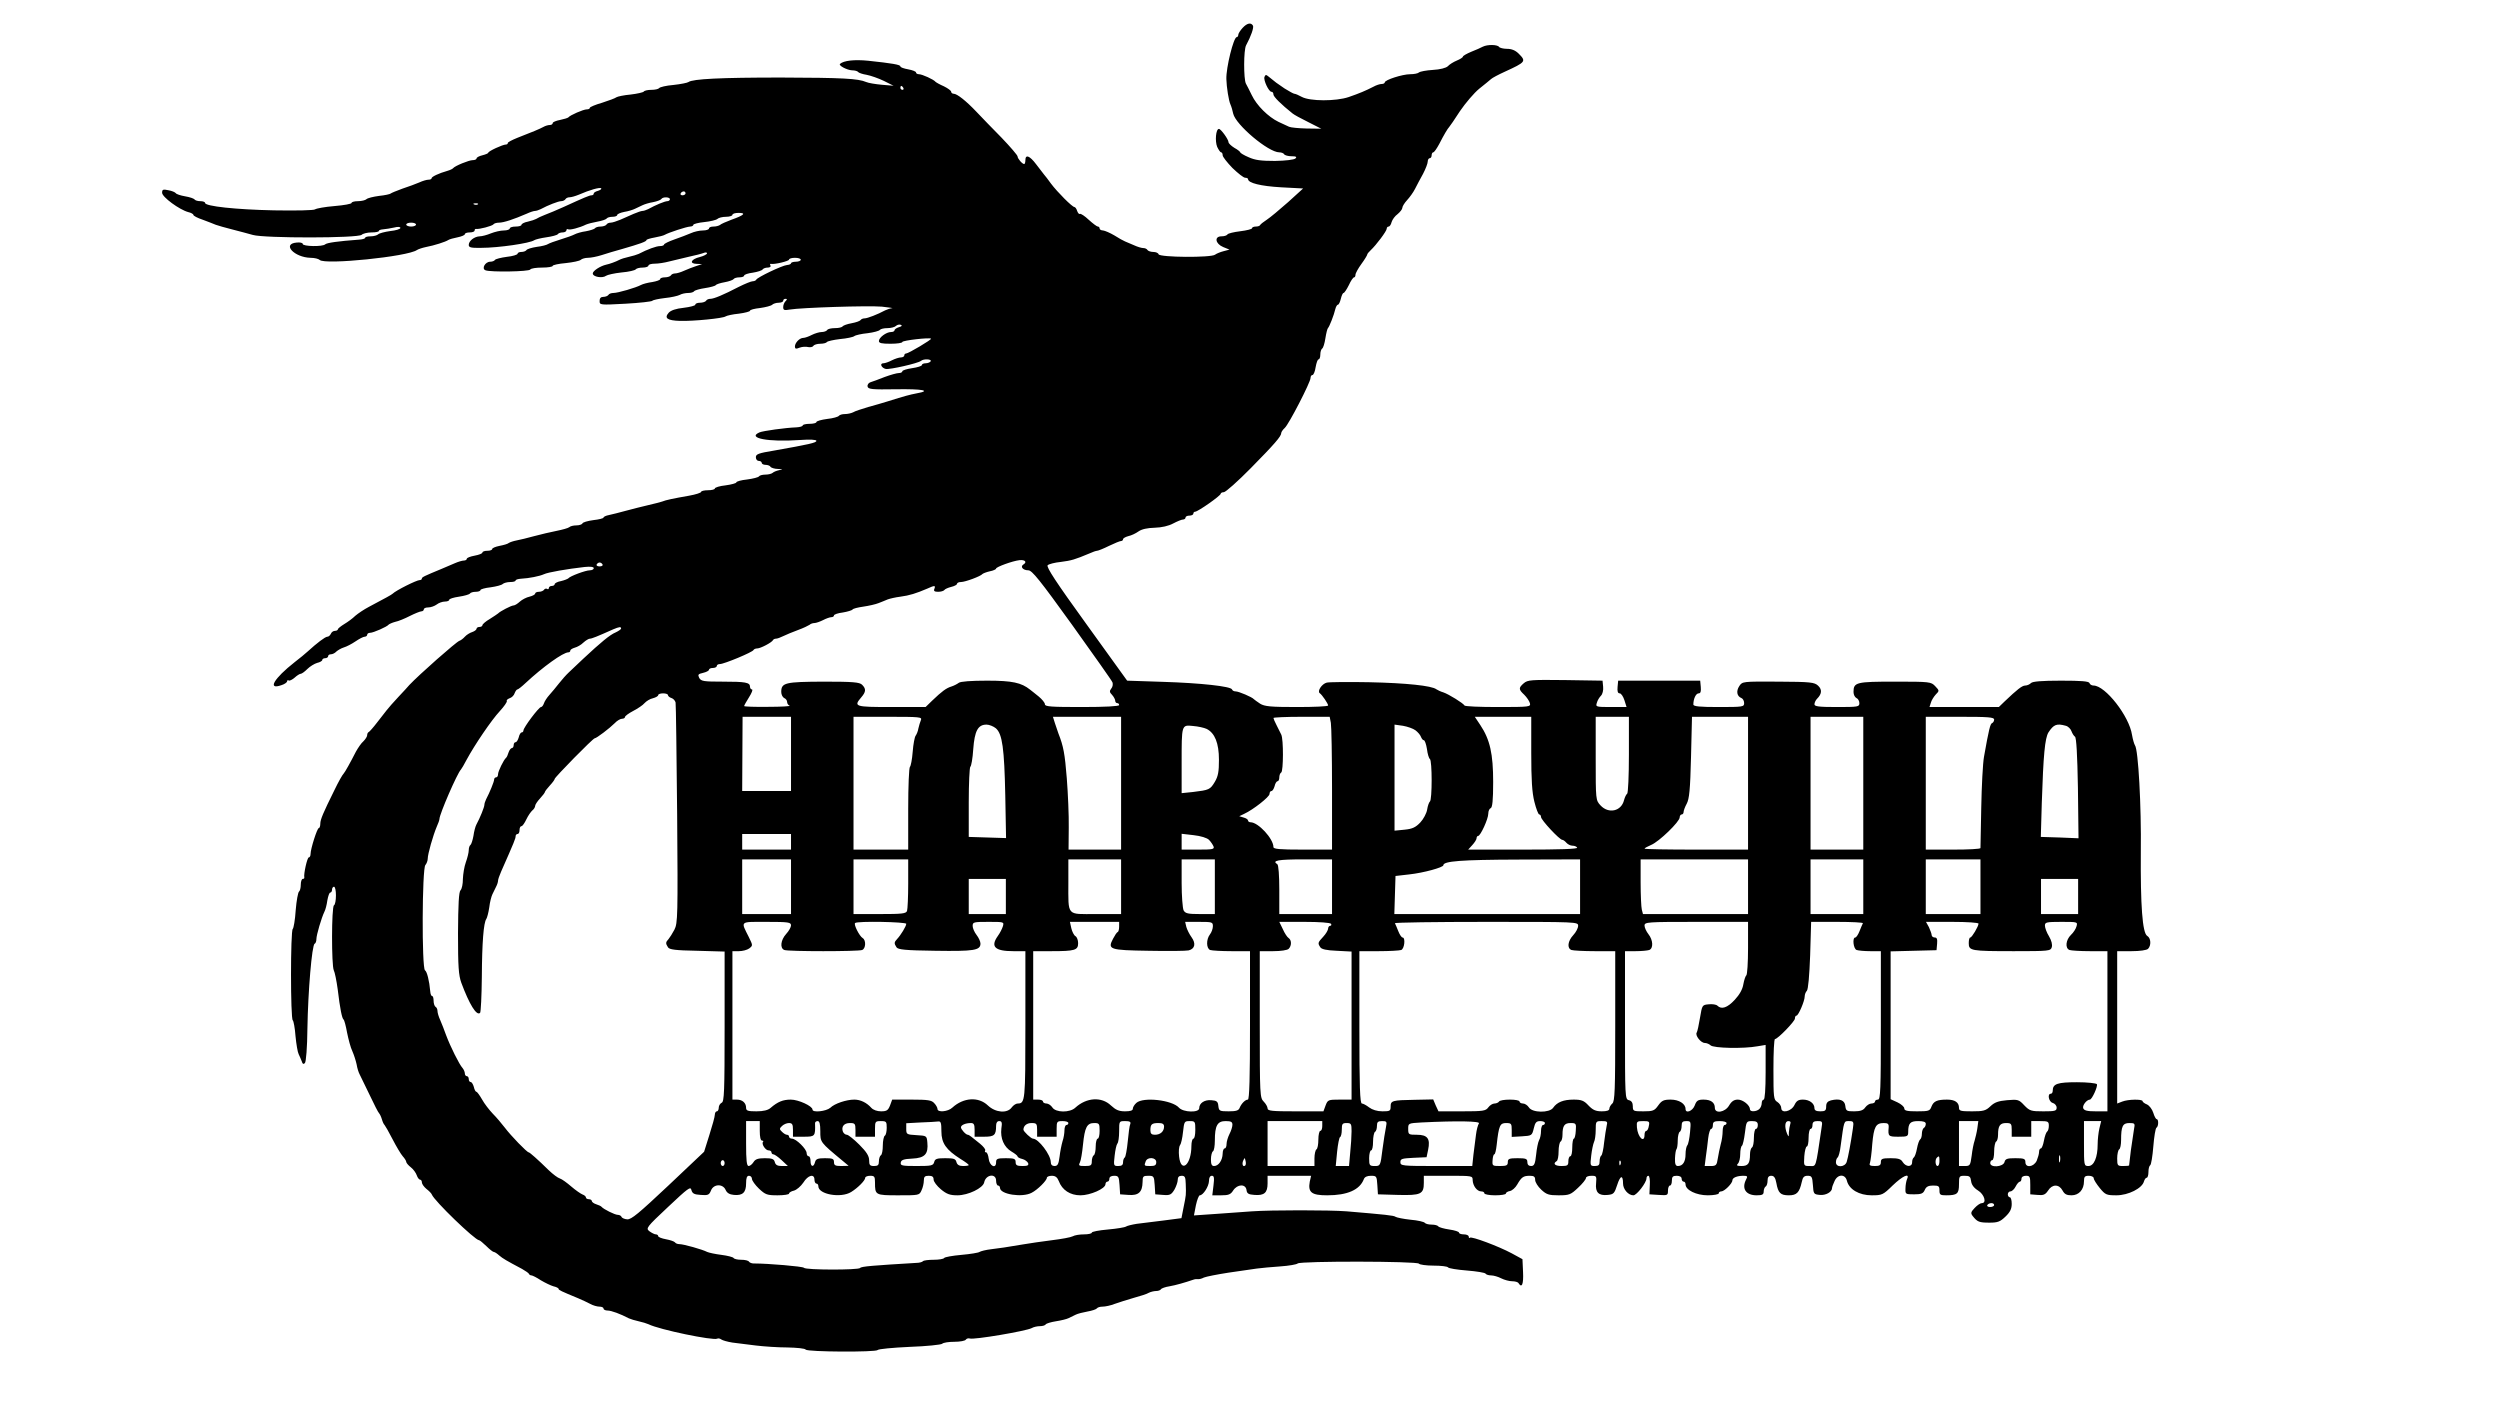 <?xml version="1.0" encoding="UTF-8" standalone="yes"?>
<svg version="1.0" xmlns="http://www.w3.org/2000/svg" width="1280" height="720" viewBox="0 0 1280 720" preserveAspectRatio="xMidYMid meet">
  <g transform="translate(0,720) scale(0.1,-0.1)" fill="#000000" stroke="none">
    <path d="M6362 7057 c-12 -13 -22 -29 -22 -35 0 -7 -4 -12 -8 -12 -16 0 -55
-157 -53 -215 1 -41 12 -111 21 -130 5 -11 11 -32 14 -47 13 -57 180 -198 236
-198 10 0 22 -4 25 -10 3 -5 20 -10 38 -10 23 0 28 -3 20 -11 -7 -7 -51 -12
-105 -13 -72 0 -102 4 -135 19 -24 10 -43 22 -43 25 0 3 -13 14 -30 23 -16 10
-30 23 -30 29 0 14 -39 68 -49 68 -16 0 -21 -63 -9 -92 7 -15 16 -28 20 -28 5
0 8 -7 8 -15 0 -8 23 -37 50 -65 28 -27 57 -50 65 -50 8 0 15 -3 15 -7 0 -20
65 -36 169 -42 l113 -6 -77 -70 c-43 -38 -92 -79 -109 -90 -17 -11 -32 -23
-34 -27 -2 -5 -12 -8 -23 -8 -10 0 -19 -4 -19 -9 0 -4 -27 -11 -60 -15 -33 -4
-62 -11 -65 -16 -4 -6 -17 -10 -31 -10 -38 0 -32 -38 9 -55 l32 -13 -30 -8
c-16 -4 -36 -12 -44 -18 -20 -16 -283 -14 -289 2 -2 7 -14 12 -27 12 -13 0
-27 5 -30 10 -3 6 -13 10 -22 10 -8 0 -29 6 -46 14 -18 8 -39 17 -47 20 -8 3
-33 17 -55 31 -22 13 -48 24 -57 25 -10 0 -18 5 -18 10 0 6 -4 10 -9 10 -5 0
-26 16 -47 35 -20 19 -40 32 -45 30 -4 -3 -10 4 -14 15 -3 11 -10 20 -14 20
-11 0 -87 76 -120 120 -14 19 -30 41 -36 47 -5 7 -23 30 -40 52 -33 44 -55 52
-55 21 0 -11 -3 -20 -6 -20 -10 0 -34 28 -34 39 0 6 -37 49 -82 96 -46 46
-103 106 -128 132 -54 57 -100 93 -117 93 -7 0 -13 5 -13 10 0 6 -17 18 -37
28 -21 9 -40 20 -43 23 -9 12 -69 39 -85 39 -8 0 -15 4 -15 9 0 5 -18 12 -40
16 -22 4 -40 10 -40 15 0 9 -43 16 -165 29 -70 7 -125 1 -144 -16 -10 -8 36
-32 61 -33 15 0 29 -4 32 -9 3 -4 23 -11 43 -14 21 -4 61 -18 88 -31 l50 -25
-60 5 c-33 3 -69 9 -80 14 -42 18 -120 22 -435 23 -310 0 -453 -7 -475 -23 -5
-4 -40 -11 -77 -15 -37 -3 -70 -11 -73 -16 -4 -5 -21 -9 -40 -9 -19 0 -36 -4
-39 -9 -3 -4 -33 -11 -67 -15 -34 -3 -67 -10 -73 -14 -6 -5 -39 -17 -73 -28
-35 -10 -63 -22 -63 -26 0 -5 -7 -8 -16 -8 -17 0 -86 -30 -94 -41 -3 -3 -22
-9 -42 -13 -21 -4 -38 -11 -38 -16 0 -6 -7 -10 -15 -10 -8 0 -23 -4 -33 -10
-18 -10 -59 -27 -134 -56 -27 -11 -48 -22 -48 -26 0 -5 -4 -8 -10 -8 -16 0
-90 -34 -90 -42 0 -3 -14 -9 -30 -13 -17 -4 -30 -11 -30 -16 0 -5 -9 -9 -20
-9 -19 0 -90 -29 -100 -41 -3 -4 -16 -10 -30 -14 -43 -12 -80 -30 -80 -37 0
-5 -7 -8 -16 -8 -9 0 -30 -6 -47 -14 -18 -8 -57 -22 -87 -32 -30 -11 -57 -22
-60 -25 -3 -3 -29 -9 -59 -12 -30 -4 -59 -11 -65 -17 -5 -5 -25 -10 -43 -10
-18 0 -33 -4 -33 -9 0 -5 -39 -12 -87 -16 -49 -4 -93 -12 -100 -17 -6 -5 -96
-7 -210 -5 -196 4 -353 21 -353 38 0 5 -11 9 -24 9 -14 0 -27 4 -30 9 -4 5
-25 12 -49 16 -23 4 -44 11 -47 16 -4 5 -20 12 -38 15 -27 6 -32 4 -32 -13 0
-22 89 -87 134 -99 14 -3 26 -10 26 -14 0 -5 21 -16 48 -25 26 -10 56 -21 67
-26 11 -4 49 -15 85 -24 36 -9 83 -22 105 -28 58 -17 539 -17 557 1 6 6 29 12
50 12 21 0 38 3 38 8 0 4 10 7 23 8 12 1 37 5 55 9 19 5 32 4 32 -2 0 -6 -23
-13 -52 -16 -28 -4 -56 -11 -62 -17 -5 -5 -23 -10 -38 -10 -15 0 -28 -3 -28
-7 0 -5 -15 -9 -32 -10 -109 -8 -164 -16 -173 -24 -13 -13 -115 -11 -115 2 0
6 -14 9 -32 7 -76 -7 -11 -76 72 -78 20 0 41 -5 47 -11 26 -26 451 17 498 51
6 4 26 11 45 15 43 8 102 27 115 36 6 4 27 10 48 14 20 4 37 11 37 16 0 5 11
9 25 9 14 0 25 4 25 10 0 5 3 9 8 8 15 -3 82 15 88 23 3 5 16 9 29 9 24 0 75
17 142 46 17 8 36 14 42 14 6 0 19 4 29 9 39 21 91 41 105 41 9 0 19 5 22 10
3 6 13 10 22 10 8 0 29 6 46 13 57 25 108 39 115 33 3 -4 -4 -9 -16 -13 -12
-3 -22 -9 -22 -14 0 -5 -5 -9 -11 -9 -11 0 -37 -11 -144 -60 -33 -15 -76 -33
-95 -40 -19 -7 -39 -17 -45 -21 -5 -3 -25 -10 -43 -14 -17 -3 -32 -11 -32 -16
0 -5 -13 -9 -30 -9 -16 0 -30 -4 -30 -10 0 -5 -14 -10 -30 -10 -17 0 -47 -7
-67 -15 -19 -8 -45 -15 -57 -15 -27 -1 -56 -23 -56 -44 0 -13 11 -16 63 -15
90 0 252 24 272 39 6 4 34 11 62 15 29 4 55 11 59 16 3 5 14 9 25 9 10 0 19 5
19 11 0 5 4 8 9 5 8 -5 59 8 91 24 9 4 35 11 58 15 23 4 44 11 48 16 3 5 16 9
30 9 13 0 24 4 24 9 0 5 16 12 36 16 20 3 45 11 55 16 11 5 27 13 38 18 10 5
35 13 55 16 20 4 39 11 42 16 7 12 44 11 44 -1 0 -5 -6 -10 -13 -10 -13 0 -59
-19 -99 -41 -10 -5 -23 -9 -29 -9 -6 0 -26 -7 -45 -15 -19 -8 -49 -22 -68 -30
-19 -8 -41 -15 -49 -15 -9 0 -19 -4 -22 -10 -3 -5 -17 -10 -30 -10 -13 0 -26
-4 -29 -9 -3 -4 -24 -11 -46 -15 -23 -3 -49 -11 -58 -16 -9 -5 -42 -17 -72
-26 -30 -9 -59 -20 -65 -24 -5 -4 -31 -11 -57 -14 -26 -4 -50 -11 -53 -17 -4
-5 -15 -9 -26 -9 -10 0 -19 -4 -19 -9 0 -5 -25 -13 -55 -16 -30 -4 -58 -11
-61 -16 -3 -5 -14 -9 -24 -9 -26 0 -46 -36 -24 -44 26 -10 222 -7 229 4 3 6
31 10 61 10 30 0 54 4 54 9 0 4 30 11 67 14 37 4 71 11 77 17 5 5 22 10 36 10
15 0 46 6 71 14 24 8 71 22 104 31 90 26 125 38 125 46 0 3 19 9 42 13 22 4
46 10 52 14 19 11 110 41 129 42 9 0 17 4 17 9 0 4 25 11 56 14 31 3 62 11 67
16 6 6 26 11 44 11 18 0 33 5 33 10 0 6 14 10 32 10 40 0 28 -12 -37 -35 -27
-10 -54 -22 -59 -27 -6 -4 -20 -8 -33 -8 -13 0 -23 -4 -23 -10 0 -5 -14 -10
-31 -10 -17 0 -45 -6 -62 -14 -18 -8 -56 -22 -84 -32 -29 -10 -53 -22 -53 -26
0 -4 -9 -8 -21 -8 -19 0 -65 -17 -109 -40 -9 -4 -31 -11 -50 -15 -19 -4 -41
-11 -50 -16 -17 -9 -50 -21 -66 -24 -31 -7 -69 -32 -69 -45 0 -18 50 -26 68
-12 7 5 42 13 79 17 37 3 70 11 73 16 4 5 19 9 36 9 16 0 29 5 29 10 0 6 15
10 33 10 17 0 50 5 72 11 22 5 67 16 100 24 33 7 68 16 78 20 9 4 17 3 17 -2
0 -5 -17 -14 -37 -19 -45 -11 -56 -34 -16 -35 l28 -1 -30 -10 c-16 -5 -44 -16
-62 -24 -17 -8 -38 -14 -46 -14 -9 0 -19 -4 -22 -10 -3 -5 -17 -10 -31 -10
-13 0 -24 -4 -24 -9 0 -5 -18 -11 -40 -15 -23 -3 -49 -10 -58 -15 -26 -14
-118 -41 -141 -41 -11 0 -23 -4 -26 -10 -3 -5 -15 -10 -26 -10 -13 0 -19 -7
-19 -21 0 -21 2 -21 133 -14 72 4 134 11 137 15 3 4 31 10 64 14 32 3 66 11
76 16 10 6 30 10 44 10 14 0 27 4 30 9 4 5 29 12 56 16 27 4 52 11 55 15 3 5
23 11 45 15 22 4 42 11 46 16 3 5 16 9 30 9 13 0 24 4 24 9 0 5 20 12 45 15
24 4 47 11 50 17 4 5 15 9 26 9 11 0 17 5 14 10 -4 6 -3 10 2 9 18 -4 93 14
93 22 0 5 14 9 30 9 17 0 30 -4 30 -10 0 -5 -11 -10 -25 -10 -14 0 -25 -4 -25
-8 0 -4 -9 -8 -21 -9 -24 -2 -152 -63 -157 -75 -2 -4 -10 -8 -18 -8 -8 0 -40
-13 -72 -29 -79 -41 -127 -61 -145 -61 -9 0 -19 -4 -22 -10 -3 -5 -17 -10 -31
-10 -13 0 -24 -4 -24 -10 0 -5 -27 -12 -60 -16 -39 -4 -65 -13 -76 -25 -25
-28 -7 -40 57 -42 69 -2 221 13 234 23 6 4 36 11 68 14 31 4 57 11 57 15 0 5
23 11 52 14 28 4 56 11 62 17 5 5 20 10 33 10 13 0 23 5 23 10 0 6 5 10 12 10
9 0 9 -3 0 -12 -7 -7 -12 -20 -12 -30 0 -16 5 -18 33 -13 59 10 401 21 472 15
39 -4 62 -8 52 -8 -9 -1 -25 -6 -35 -11 -39 -21 -91 -41 -105 -41 -9 0 -18 -4
-21 -9 -4 -5 -24 -12 -46 -16 -22 -4 -42 -11 -46 -16 -3 -5 -20 -9 -39 -9 -19
0 -37 -4 -40 -10 -3 -5 -16 -10 -28 -10 -12 0 -35 -7 -51 -15 -15 -8 -35 -15
-43 -15 -19 0 -43 -25 -43 -44 0 -12 5 -14 24 -6 13 5 33 6 44 3 11 -2 23 0
26 6 4 6 20 11 36 11 16 0 31 4 34 9 3 4 33 11 67 15 34 3 67 10 73 15 6 5 37
12 68 15 32 4 60 12 63 17 4 5 21 9 39 9 17 0 37 5 43 11 6 6 17 9 25 6 9 -4
5 -8 -9 -12 -13 -4 -23 -11 -23 -16 0 -5 -8 -9 -18 -9 -24 0 -62 -28 -62 -46
0 -11 14 -14 60 -14 33 0 60 4 60 9 0 8 140 24 147 17 5 -4 -116 -76 -128 -76
-5 0 -9 -4 -9 -10 0 -5 -8 -10 -17 -10 -10 0 -31 -7 -47 -15 -15 -8 -35 -15
-43 -15 -21 0 -10 -24 12 -29 22 -4 165 29 180 41 13 12 57 10 50 -2 -3 -5
-15 -10 -26 -10 -10 0 -19 -4 -19 -9 0 -5 -22 -12 -50 -16 -27 -4 -50 -11 -50
-16 0 -5 -8 -9 -18 -9 -10 0 -42 -9 -72 -20 -30 -12 -63 -24 -73 -27 -10 -3
-17 -13 -15 -22 3 -14 22 -16 146 -14 136 2 184 -7 105 -21 -36 -7 -59 -13
-148 -41 -22 -7 -67 -20 -100 -29 -33 -10 -68 -21 -77 -27 -10 -5 -29 -9 -42
-9 -14 0 -27 -4 -31 -9 -3 -5 -30 -13 -60 -16 -30 -4 -55 -11 -55 -16 0 -5
-16 -9 -35 -9 -19 0 -35 -4 -35 -8 0 -5 -15 -9 -32 -10 -56 -2 -172 -18 -190
-26 -65 -29 46 -50 204 -39 57 4 88 2 88 -4 0 -10 -37 -18 -217 -50 -79 -13
-93 -18 -93 -34 0 -11 7 -19 15 -19 8 0 15 -4 15 -10 0 -5 9 -10 19 -10 11 0
23 -4 26 -10 3 -5 21 -11 38 -11 27 -2 28 -2 7 -6 -14 -3 -29 -9 -34 -14 -6
-5 -22 -9 -37 -9 -15 0 -30 -4 -33 -9 -3 -5 -31 -12 -61 -16 -30 -3 -55 -10
-55 -15 0 -4 -25 -11 -55 -15 -30 -3 -55 -11 -55 -16 0 -5 -16 -9 -35 -9 -19
0 -35 -4 -35 -8 0 -5 -28 -14 -62 -20 -80 -14 -119 -22 -138 -30 -8 -3 -40
-11 -70 -18 -30 -7 -82 -20 -115 -29 -33 -9 -72 -19 -87 -22 -16 -3 -28 -9
-28 -13 0 -4 -24 -10 -52 -13 -29 -4 -54 -11 -56 -17 -2 -5 -16 -10 -31 -10
-15 0 -31 -4 -36 -9 -6 -5 -35 -13 -65 -19 -30 -6 -82 -18 -115 -27 -33 -9
-73 -19 -90 -22 -16 -3 -34 -9 -40 -13 -5 -5 -27 -11 -48 -15 -20 -4 -37 -11
-37 -16 0 -5 -11 -9 -25 -9 -14 0 -25 -4 -25 -9 0 -5 -18 -12 -40 -16 -22 -4
-40 -11 -40 -16 0 -5 -7 -9 -15 -9 -8 0 -29 -6 -47 -14 -18 -8 -49 -21 -68
-29 -87 -36 -100 -42 -100 -49 0 -5 -5 -8 -11 -8 -16 0 -122 -53 -139 -70 -5
-5 -36 -22 -121 -67 -25 -13 -56 -34 -70 -46 -13 -13 -39 -32 -56 -42 -18 -11
-33 -23 -33 -27 0 -4 -7 -8 -15 -8 -9 0 -18 -7 -21 -15 -4 -8 -11 -15 -18 -15
-11 0 -54 -33 -100 -75 -12 -11 -42 -36 -67 -55 -107 -84 -142 -144 -68 -118
16 5 29 14 29 20 0 5 4 7 8 4 5 -3 18 4 30 14 12 11 26 20 31 20 6 0 21 11 35
25 13 13 36 27 50 31 14 3 26 10 26 15 0 5 7 9 15 9 8 0 15 5 15 10 0 6 6 10
14 10 8 0 21 6 28 14 8 7 25 17 38 21 14 4 41 18 60 31 19 13 40 24 47 24 7 0
13 5 13 10 0 6 7 10 15 10 16 0 87 31 95 42 3 3 18 10 33 14 16 3 50 17 75 30
26 13 53 24 60 24 6 0 12 5 12 10 0 6 10 10 23 10 13 0 32 7 43 15 10 8 29 15
42 15 12 0 22 4 22 9 0 5 22 12 50 16 27 4 52 11 56 16 3 5 16 9 30 9 13 0 24
4 24 9 0 4 23 11 52 14 28 4 56 11 62 17 5 5 23 10 38 10 15 0 28 3 28 8 0 4
12 8 28 9 41 2 95 13 117 23 20 10 120 27 208 37 30 3 47 1 47 -6 0 -6 -9 -11
-20 -11 -22 0 -102 -30 -110 -41 -3 -3 -20 -10 -37 -14 -18 -3 -33 -11 -33
-16 0 -5 -7 -9 -15 -9 -8 0 -15 -5 -15 -11 0 -5 -4 -8 -9 -4 -5 3 -12 1 -16
-5 -3 -5 -15 -10 -26 -10 -10 0 -19 -4 -19 -9 0 -5 -13 -12 -29 -16 -15 -3
-38 -15 -49 -25 -12 -11 -26 -20 -33 -20 -11 0 -69 -30 -79 -41 -3 -3 -22 -15
-42 -28 -21 -12 -38 -27 -38 -32 0 -5 -7 -9 -15 -9 -8 0 -15 -4 -15 -9 0 -5
-10 -13 -22 -17 -13 -4 -30 -15 -38 -24 -8 -9 -21 -19 -28 -21 -17 -6 -206
-173 -256 -226 -6 -7 -31 -35 -56 -61 -25 -27 -52 -57 -60 -68 -8 -10 -31 -39
-50 -64 -19 -25 -38 -46 -42 -48 -5 -2 -8 -9 -8 -16 0 -7 -9 -21 -19 -31 -11
-9 -28 -34 -39 -54 -28 -55 -56 -105 -62 -111 -7 -7 -27 -42 -49 -88 -56 -113
-71 -148 -71 -169 0 -13 -4 -23 -8 -23 -8 0 -42 -106 -42 -133 0 -9 -4 -17 -9
-17 -8 0 -27 -85 -23 -102 1 -5 -2 -8 -8 -8 -5 0 -10 -13 -10 -29 0 -17 -4
-32 -9 -36 -5 -3 -13 -46 -17 -95 -3 -50 -11 -93 -15 -96 -12 -7 -12 -461 0
-468 4 -3 11 -39 14 -81 4 -41 11 -83 16 -92 5 -10 12 -27 16 -37 4 -14 9 -16
16 -9 6 6 12 78 13 179 3 186 23 427 37 432 5 2 9 13 9 24 0 21 26 109 41 140
5 9 12 35 15 58 4 22 10 40 15 40 5 0 9 7 9 15 0 8 5 15 10 15 6 0 10 -20 10
-44 0 -25 -4 -48 -10 -51 -13 -8 -13 -309 -1 -333 5 -9 14 -53 20 -97 12 -101
22 -149 30 -155 4 -3 12 -33 18 -67 7 -34 18 -77 27 -95 8 -18 18 -49 22 -68
3 -19 10 -41 15 -50 4 -8 27 -55 51 -105 23 -49 45 -92 49 -95 3 -3 10 -16 14
-30 4 -14 10 -27 14 -30 3 -3 22 -36 41 -73 19 -37 43 -77 52 -87 10 -11 18
-24 18 -29 0 -5 11 -18 24 -28 13 -10 26 -29 30 -41 4 -12 12 -22 17 -22 5 0
9 -6 9 -14 0 -8 11 -23 23 -33 13 -10 26 -23 28 -29 11 -31 221 -234 242 -234
4 0 20 -14 37 -30 17 -17 34 -30 38 -30 5 0 17 -8 28 -18 19 -16 36 -26 117
-69 17 -10 34 -21 35 -25 2 -5 8 -8 13 -8 5 0 27 -11 48 -25 22 -13 51 -27 65
-31 14 -3 26 -9 26 -13 0 -6 13 -12 100 -48 19 -8 47 -21 62 -29 14 -8 36 -14
47 -14 12 0 21 -4 21 -10 0 -5 9 -10 21 -10 19 0 65 -17 109 -40 9 -4 31 -11
50 -15 19 -4 41 -11 50 -15 56 -28 333 -85 352 -74 5 3 14 1 21 -4 7 -5 32
-12 57 -16 25 -3 79 -10 120 -15 41 -5 114 -10 162 -10 48 -1 90 -5 93 -11 8
-12 361 -14 369 -2 3 5 76 12 163 16 87 3 162 11 167 16 6 6 34 10 62 10 29 0
56 5 59 11 4 6 13 8 20 6 19 -8 289 38 317 53 10 6 29 10 42 10 14 0 27 4 30
9 3 5 27 12 52 16 26 4 55 11 65 16 11 5 27 13 37 18 10 5 37 12 60 16 23 4
44 11 48 16 3 5 16 9 29 9 14 0 42 6 62 14 21 8 65 21 98 31 33 9 68 20 77 26
10 5 27 9 37 9 11 0 22 4 25 9 3 5 23 12 43 15 34 6 79 19 123 34 8 3 19 4 24
3 6 -1 19 2 30 8 12 5 68 16 126 25 58 8 123 18 145 21 22 3 76 8 120 11 44 3
84 10 89 15 14 13 613 12 621 -1 3 -5 37 -10 75 -10 38 0 71 -4 74 -9 3 -5 46
-12 96 -16 50 -4 93 -11 96 -16 3 -5 16 -9 28 -9 13 0 37 -7 52 -15 16 -8 41
-15 56 -15 15 0 30 -4 33 -10 17 -27 26 -5 23 57 l-3 66 -55 30 c-67 36 -206
88 -214 80 -3 -4 -6 -1 -6 5 0 7 -11 12 -25 12 -14 0 -25 4 -25 9 0 5 -22 12
-50 16 -27 4 -52 11 -56 16 -3 5 -18 9 -34 9 -16 0 -31 4 -35 9 -3 5 -36 13
-73 16 -37 4 -71 11 -77 15 -9 7 -50 11 -250 28 -89 7 -385 7 -485 0 -36 -3
-117 -8 -181 -13 l-116 -8 10 52 c6 28 15 51 20 51 17 0 46 45 47 73 0 17 5
27 15 27 11 0 13 -10 8 -50 l-6 -50 45 0 c38 0 49 4 62 25 22 33 63 34 68 3 2
-19 10 -24 41 -26 50 -4 67 11 67 59 l0 39 111 0 112 0 -7 -30 c-10 -55 9 -70
89 -70 104 0 167 28 188 83 4 11 17 17 36 17 29 0 30 -2 33 -48 l3 -47 103 -3
c117 -3 132 4 132 62 l0 36 125 0 c123 0 125 0 125 -22 1 -29 22 -58 44 -58 9
0 16 -4 16 -10 0 -5 25 -10 55 -10 30 0 55 4 55 9 0 5 9 11 21 13 11 2 28 17
37 33 22 38 31 45 65 45 21 0 27 -5 27 -21 0 -12 14 -34 31 -50 27 -25 39 -29
89 -29 54 0 62 3 99 38 23 21 41 44 41 50 0 7 12 12 28 12 26 0 27 -2 24 -38
-5 -47 13 -65 60 -60 30 3 34 8 48 51 16 50 30 53 30 7 0 -29 27 -60 53 -60
17 0 67 65 67 87 0 7 4 13 10 13 5 0 9 -21 7 -48 l-2 -47 48 -3 c45 -3 47 -2
47 22 0 15 5 26 10 26 6 0 10 11 10 25 0 20 5 25 25 25 16 0 25 -6 25 -15 0
-8 5 -15 10 -15 6 0 10 -6 10 -14 0 -29 55 -56 114 -56 31 0 56 5 56 10 0 6 6
10 13 10 16 0 57 41 57 57 0 13 24 23 56 23 21 0 23 -3 14 -19 -24 -47 -1 -81
54 -81 29 0 36 4 36 19 0 11 5 23 10 26 6 3 10 17 10 31 0 17 6 24 19 24 14 0
21 -10 26 -37 9 -51 21 -63 64 -63 40 0 54 14 66 68 5 25 12 32 30 32 21 0 24
-5 27 -47 3 -46 4 -48 36 -51 30 -3 62 15 62 35 0 5 6 21 13 36 16 36 54 37
63 2 11 -45 63 -75 127 -75 53 0 58 2 107 50 52 50 90 67 74 33 -4 -10 -8 -31
-8 -48 -1 -29 0 -30 44 -30 37 0 47 4 55 23 7 16 18 22 42 22 29 0 33 -3 33
-25 0 -22 4 -25 34 -25 57 0 66 8 66 56 0 42 1 44 29 44 25 0 30 -4 33 -27 2
-18 14 -35 35 -48 33 -20 46 -65 20 -65 -8 0 -24 -11 -37 -25 -20 -21 -21 -27
-9 -42 23 -29 32 -33 85 -33 43 0 55 5 82 31 24 23 32 40 32 65 0 19 -4 34
-10 34 -5 0 -10 7 -10 15 0 8 6 15 13 15 8 0 20 11 27 25 7 14 17 25 22 25 4
0 8 7 8 15 0 9 9 15 23 15 20 0 22 -5 22 -47 l0 -48 37 -3 c30 -3 40 1 54 22
21 34 56 34 74 1 10 -19 21 -25 46 -25 38 0 64 29 64 72 0 23 4 28 25 28 14 0
25 -6 25 -13 0 -7 14 -29 31 -50 28 -34 34 -37 85 -37 61 0 132 36 141 71 3
10 9 19 14 19 5 0 9 13 9 29 0 17 4 32 9 35 5 3 12 46 16 96 4 50 11 93 16 96
11 6 12 44 1 44 -4 0 -12 15 -17 32 -6 19 -20 37 -32 43 -13 5 -23 13 -23 17
0 11 -74 10 -104 -2 l-26 -10 0 390 0 390 73 0 c43 0 78 5 85 12 17 17 15 55
-4 66 -25 14 -35 157 -33 432 3 233 -13 523 -30 544 -4 6 -11 30 -15 53 -14
96 -137 253 -197 253 -10 0 -19 6 -21 13 -4 9 -42 12 -146 12 -99 0 -145 -4
-153 -12 -7 -7 -20 -13 -30 -13 -16 0 -42 -21 -105 -81 l-30 -29 -178 0 -177
0 7 22 c3 12 15 31 25 42 19 19 19 20 -3 43 -21 22 -26 23 -205 23 -199 0
-213 -3 -213 -53 0 -14 7 -27 15 -31 8 -3 15 -15 15 -26 0 -19 -6 -20 -115
-20 -93 0 -115 3 -115 14 0 8 6 21 13 28 25 25 27 47 6 67 -19 18 -38 20 -205
21 -183 1 -183 1 -199 -23 -17 -26 -12 -52 11 -61 8 -3 14 -15 14 -26 0 -19
-6 -20 -130 -20 -97 0 -130 3 -130 13 0 29 13 57 27 57 10 0 13 9 11 33 l-3
32 -210 0 -210 0 -3 -32 c-2 -23 1 -33 11 -33 7 0 18 -16 24 -35 l11 -35 -80
0 c-77 0 -79 1 -72 22 3 12 13 28 21 36 8 8 13 28 11 46 l-3 31 -191 3 c-175
2 -192 1 -212 -16 -28 -24 -27 -32 2 -59 13 -13 26 -32 29 -43 5 -19 0 -20
-163 -20 -93 0 -170 3 -172 8 -5 11 -81 58 -108 67 -14 4 -30 12 -36 16 -23
18 -153 32 -344 36 -107 2 -205 1 -217 -2 -25 -6 -50 -44 -36 -54 12 -8 43
-54 43 -63 0 -5 -72 -8 -160 -8 -135 0 -165 3 -188 17 -15 10 -29 20 -32 23
-9 11 -78 40 -93 40 -9 0 -17 4 -19 10 -5 16 -161 33 -355 39 l-182 6 -209
290 c-154 213 -206 292 -198 301 6 6 37 14 68 17 54 7 71 12 145 43 17 8 35
14 40 14 5 0 33 11 61 25 29 14 56 25 62 25 5 0 10 4 10 9 0 5 12 12 27 16 15
3 38 14 52 24 17 12 46 18 83 19 36 1 71 9 95 22 21 11 43 20 50 20 7 0 13 5
13 10 0 6 9 10 20 10 11 0 20 5 20 10 0 6 4 10 9 10 14 0 131 82 131 92 0 4 7
8 16 8 9 0 71 55 138 123 122 124 156 163 156 180 0 5 8 17 18 26 21 19 132
234 132 256 0 8 4 15 10 15 5 0 13 18 16 40 4 22 10 40 15 40 5 0 9 11 9 24 0
14 4 27 9 31 6 3 13 27 17 53 4 26 10 49 13 52 7 6 31 67 38 98 3 12 9 22 13
22 5 0 11 14 15 30 4 17 10 30 14 30 4 0 16 18 27 40 10 22 22 40 27 40 4 0 7
6 7 13 0 8 14 33 30 55 17 23 30 45 30 48 0 4 8 14 18 23 28 26 82 98 82 110
0 6 4 11 10 11 5 0 12 10 15 23 4 13 17 31 31 41 13 11 24 25 24 32 0 7 11 25
24 39 13 14 32 40 41 58 9 18 27 52 41 77 13 25 24 53 24 63 0 9 5 17 10 17 6
0 10 7 10 15 0 8 4 15 8 15 5 0 18 19 31 43 24 47 43 79 51 87 3 3 28 39 55
81 28 41 72 93 99 115 27 21 54 44 60 49 6 6 38 23 71 38 107 49 110 53 71 92
-17 17 -36 25 -60 25 -19 0 -38 5 -41 10 -8 12 -59 13 -83 1 -9 -5 -36 -17
-59 -26 -24 -10 -43 -21 -43 -25 0 -4 -14 -13 -31 -20 -17 -7 -38 -20 -46 -29
-9 -9 -40 -17 -77 -19 -33 -2 -65 -8 -71 -13 -5 -5 -25 -9 -45 -9 -39 0 -130
-29 -130 -42 0 -4 -7 -8 -16 -8 -9 0 -28 -6 -42 -14 -41 -21 -72 -34 -127 -53
-65 -22 -198 -22 -240 1 -16 9 -33 16 -38 16 -4 0 -26 12 -50 27 -40 27 -47
32 -82 61 -13 11 -16 10 -21 -2 -6 -16 22 -76 36 -76 6 0 10 -6 10 -14 0 -11
40 -51 98 -97 7 -6 43 -26 80 -44 l67 -34 -75 1 c-41 1 -82 5 -90 9 -8 4 -33
15 -54 25 -52 25 -112 84 -137 137 -11 23 -25 50 -30 59 -12 23 -12 173 1 196
25 46 41 92 35 101 -10 17 -30 13 -53 -12z m-1737 -307 c3 -5 1 -10 -4 -10 -6
0 -11 5 -11 10 0 6 2 10 4 10 3 0 8 -4 11 -10z m-1115 -540 c0 -5 -7 -10 -16
-10 -8 0 -12 5 -9 10 3 6 10 10 16 10 5 0 9 -4 9 -10z m-1063 -56 c-3 -3 -12
-4 -19 -1 -8 3 -5 6 6 6 11 1 17 -2 13 -5z m-317 -104 c0 -5 -11 -10 -25 -10
-14 0 -25 5 -25 10 0 6 11 10 25 10 14 0 25 -4 25 -10z m3110 -1740 c-18 -11
-3 -30 25 -30 19 0 59 -50 224 -279 110 -154 204 -286 207 -295 3 -9 1 -23 -6
-31 -10 -13 -10 -19 4 -33 9 -10 16 -24 16 -30 0 -7 5 -12 10 -12 6 0 10 -4
10 -10 0 -6 -70 -10 -190 -10 -157 0 -190 2 -190 14 0 8 -15 26 -32 40 -18 15
-38 30 -44 35 -45 36 -91 46 -220 46 -82 0 -136 -4 -145 -11 -8 -6 -25 -15
-38 -19 -26 -8 -48 -24 -98 -72 l-34 -33 -174 0 c-189 0 -196 2 -155 50 24 28
25 43 4 64 -13 13 -45 16 -197 16 -197 -1 -217 -5 -217 -53 0 -13 7 -27 15
-31 8 -3 15 -12 15 -20 0 -8 6 -17 13 -19 6 -3 -43 -6 -110 -6 -68 -1 -123 1
-123 4 0 3 11 23 25 45 14 22 21 40 15 40 -5 0 -10 6 -10 14 0 22 -23 26 -140
26 -98 0 -110 2 -120 19 -8 17 -6 20 20 26 17 4 30 11 30 16 0 5 9 9 20 9 11
0 20 5 20 10 0 6 7 10 16 10 21 0 168 61 172 72 2 4 10 8 19 8 17 0 76 31 81
43 2 4 9 7 15 7 7 0 23 6 37 13 14 7 48 21 75 31 28 10 54 23 60 27 5 5 16 9
25 9 8 0 28 7 44 15 15 8 35 15 42 15 8 0 14 4 14 9 0 5 20 12 45 15 24 4 47
11 50 15 2 5 27 11 55 15 28 4 63 12 78 18 15 6 36 14 47 19 11 4 40 11 65 14
46 6 81 17 137 41 39 18 44 17 37 -1 -5 -11 1 -15 19 -15 14 0 28 4 32 9 3 5
19 12 35 16 17 4 30 11 30 16 0 5 9 9 20 9 22 0 102 30 110 41 3 3 20 10 38
14 17 3 32 10 32 14 0 8 84 39 120 43 28 3 40 -10 20 -22z m-2155 0 c3 -5 -3
-10 -15 -10 -12 0 -18 5 -15 10 3 6 10 10 15 10 5 0 12 -4 15 -10z m95 -328
c0 -4 -13 -13 -28 -20 -29 -12 -75 -50 -166 -135 -28 -27 -62 -59 -74 -70 -13
-12 -36 -38 -50 -56 -15 -19 -37 -46 -49 -59 -12 -13 -25 -33 -28 -43 -4 -11
-10 -19 -15 -19 -11 0 -90 -105 -90 -120 0 -5 -4 -10 -9 -10 -5 0 -12 -11 -15
-25 -4 -14 -11 -25 -16 -25 -6 0 -10 -7 -10 -15 0 -8 -4 -15 -9 -15 -5 0 -13
-10 -17 -22 -4 -13 -9 -25 -13 -28 -12 -10 -41 -69 -41 -84 0 -9 -4 -16 -10
-16 -5 0 -10 -5 -10 -11 0 -11 -23 -67 -41 -101 -5 -10 -9 -23 -9 -29 0 -11
-22 -66 -41 -101 -5 -9 -12 -35 -15 -58 -4 -22 -11 -43 -15 -46 -5 -3 -9 -15
-9 -27 0 -12 -7 -40 -15 -62 -8 -22 -14 -60 -15 -85 0 -26 -5 -51 -12 -58 -9
-9 -12 -71 -13 -220 0 -172 3 -215 17 -254 41 -110 78 -171 96 -154 4 4 8 87
9 184 1 177 9 278 23 297 4 6 11 32 15 59 3 27 11 57 16 67 5 11 14 28 19 39
6 11 10 25 10 31 0 6 7 27 16 47 68 154 74 169 74 181 0 6 5 11 10 11 6 0 10
9 10 20 0 11 4 20 10 20 5 0 16 16 25 35 9 19 23 39 31 46 8 6 14 17 14 23 0
6 11 23 25 38 14 15 25 30 25 33 0 3 11 18 25 33 14 15 25 30 25 34 0 8 196
208 205 208 9 0 76 51 102 77 12 13 29 23 38 23 8 0 15 4 15 9 0 5 19 19 42
31 23 12 50 30 58 40 9 10 28 22 43 25 15 4 27 11 27 16 0 5 11 9 25 9 14 0
25 -4 25 -9 0 -5 8 -12 18 -15 10 -3 19 -14 21 -23 2 -10 5 -268 8 -573 4
-519 3 -557 -14 -590 -10 -19 -24 -41 -30 -48 -15 -16 -16 -22 -3 -42 7 -12
38 -16 150 -18 l140 -4 0 -384 c0 -333 -2 -385 -15 -390 -8 -4 -15 -15 -15
-25 0 -10 -4 -19 -10 -19 -5 0 -10 -8 -10 -17 0 -10 -13 -57 -28 -104 l-27
-86 -184 -174 c-150 -141 -189 -174 -210 -172 -14 1 -27 7 -29 13 -2 5 -10 10
-19 10 -15 0 -73 29 -83 41 -3 4 -15 9 -27 13 -13 4 -23 12 -23 17 0 5 -7 9
-15 9 -8 0 -15 4 -15 9 0 5 -8 12 -17 15 -10 4 -36 22 -58 41 -22 19 -48 38
-58 41 -11 3 -36 22 -57 42 -57 56 -98 92 -103 92 -9 0 -92 86 -122 126 -16
21 -44 54 -62 72 -18 19 -43 51 -55 73 -12 21 -25 39 -29 39 -4 0 -10 11 -13
25 -4 14 -11 25 -16 25 -6 0 -10 7 -10 15 0 8 -4 15 -10 15 -5 0 -10 6 -10 14
0 8 -6 21 -12 28 -16 17 -62 109 -84 168 -9 25 -22 59 -30 77 -8 17 -14 38
-14 46 0 9 -4 19 -10 22 -5 3 -10 17 -10 31 0 13 -3 24 -7 24 -5 0 -9 10 -10
23 -5 57 -17 103 -27 109 -17 11 -15 523 2 539 6 7 12 22 12 33 0 23 27 118
46 163 8 17 14 35 14 40 0 24 91 234 110 253 3 3 16 25 29 50 41 76 127 203
170 249 22 24 38 47 36 52 -3 4 4 10 14 14 11 3 23 15 26 26 4 10 10 19 14 19
4 0 23 15 42 33 88 82 192 157 219 157 6 0 10 4 10 9 0 5 10 11 23 15 12 3 32
14 44 26 12 11 27 20 33 20 10 0 37 11 120 48 31 13 40 14 40 4z m870 -642 l0
-190 -125 0 -125 0 1 190 1 190 124 0 124 0 0 -190z m665 173 c-4 -10 -10 -29
-13 -43 -2 -14 -9 -30 -14 -37 -5 -6 -12 -43 -15 -82 -3 -40 -10 -74 -14 -77
-5 -3 -9 -99 -9 -215 l0 -209 -140 0 -140 0 0 340 0 340 176 0 c164 0 176 -1
169 -17z m1025 -323 l0 -340 -135 0 -134 0 1 113 c1 61 -4 175 -10 252 -10
126 -17 164 -43 230 -4 11 -12 35 -18 53 l-10 32 175 0 174 0 0 -340z m1074
309 c3 -17 6 -170 6 -340 l0 -309 -150 0 c-119 0 -150 3 -150 13 0 43 -78 127
-117 127 -7 0 -13 4 -13 9 0 5 -10 12 -22 15 l-23 7 25 12 c46 21 130 87 130
102 0 8 4 15 10 15 5 0 12 11 16 25 3 14 10 25 15 25 5 0 9 9 9 19 0 11 4 23
10 26 11 7 12 170 0 194 -4 9 -15 30 -24 48 -9 17 -16 34 -16 37 0 3 65 6 144
6 l144 0 6 -31z m1026 -154 c0 -138 4 -202 16 -250 9 -36 20 -65 25 -65 5 0 9
-6 9 -13 0 -15 95 -117 109 -117 5 0 14 -7 21 -15 7 -8 21 -15 31 -15 10 0 21
-4 24 -10 4 -7 -90 -10 -276 -10 l-282 0 21 23 c12 13 22 29 22 35 0 7 4 12 8
12 12 0 52 87 52 114 0 14 6 26 12 28 9 3 13 40 13 134 0 144 -16 217 -66 292
l-28 42 144 0 145 0 0 -185z m500 -9 c0 -107 -4 -197 -9 -200 -5 -3 -12 -18
-16 -33 -14 -57 -79 -71 -120 -27 -25 27 -25 28 -25 240 l0 214 85 0 85 0 0
-194z m610 -146 l0 -340 -265 0 c-146 0 -265 2 -265 5 0 3 16 11 34 19 41 17
146 119 146 141 0 8 5 15 10 15 6 0 10 6 10 13 0 6 7 26 16 42 13 24 18 72 22
238 l5 207 143 0 144 0 0 -340z m590 0 l0 -340 -135 0 -135 0 0 340 0 340 135
0 135 0 0 -340z m670 326 c0 -8 -5 -16 -10 -18 -10 -3 -17 -32 -42 -173 -6
-33 -12 -150 -14 -260 -2 -110 -4 -203 -4 -207 0 -5 -63 -8 -140 -8 l-140 0 0
340 0 340 175 0 c144 0 175 -2 175 -14z m-5111 -45 c33 -29 43 -102 48 -344
l4 -218 -95 3 -96 3 0 177 c0 97 4 179 8 182 5 3 12 43 15 90 7 94 24 126 68
126 14 0 36 -9 48 -19z m1079 -3 c42 -21 63 -73 63 -158 0 -61 -4 -84 -21
-113 -24 -40 -29 -42 -112 -52 l-58 -6 0 153 c0 199 -1 197 58 191 26 -2 57
-9 70 -15z m1069 -7 c12 -9 25 -24 28 -33 4 -10 10 -18 15 -18 5 0 12 -20 16
-45 3 -25 10 -48 15 -51 12 -7 12 -211 0 -218 -4 -3 -11 -21 -14 -41 -3 -19
-19 -49 -35 -66 -24 -25 -40 -33 -81 -37 l-51 -5 0 272 0 271 43 -6 c23 -4 52
-14 64 -23z m3330 23 c12 -3 25 -16 29 -28 4 -11 12 -24 18 -28 7 -5 12 -91
15 -263 l3 -257 -96 4 -97 3 5 175 c8 246 16 330 34 360 27 41 42 47 89 34z
m-6527 -594 l0 -40 -125 0 -125 0 0 40 0 40 125 0 125 0 0 -40z m2140 10 c9
-9 19 -24 23 -33 6 -15 -3 -17 -78 -17 l-85 0 0 40 0 41 61 -7 c37 -4 69 -14
79 -24z m-2140 -240 l0 -140 -125 0 -125 0 0 140 0 140 125 0 125 0 0 -140z
m600 16 c0 -68 -3 -131 -6 -140 -5 -14 -27 -16 -140 -16 l-134 0 0 140 0 140
140 0 140 0 0 -124z m1090 -16 l0 -140 -129 0 c-152 0 -141 -14 -141 163 l0
117 135 0 135 0 0 -140z m480 0 l0 -140 -75 0 c-63 0 -76 3 -85 19 -5 11 -10
74 -10 140 l0 121 85 0 85 0 0 -140z m600 0 l0 -140 -135 0 -135 0 0 124 c0
73 -4 127 -10 131 -30 19 3 25 135 25 l145 0 0 -140z m1270 0 l0 -140 -475 0
-476 0 3 98 3 97 70 8 c74 8 175 36 175 47 0 21 90 28 383 29 l317 1 0 -140z
m860 0 l0 -140 -269 0 -269 0 -6 23 c-3 12 -6 75 -6 140 l0 117 275 0 275 0 0
-140z m590 0 l0 -140 -135 0 -135 0 0 140 0 140 135 0 135 0 0 -140z m600 0
l0 -140 -140 0 -140 0 0 140 0 140 140 0 140 0 0 -140z m-4990 -50 l0 -90 -95
0 -95 0 0 90 0 90 95 0 95 0 0 -90z m5490 0 l0 -90 -95 0 -95 0 0 90 0 90 95
0 95 0 0 -90z m-6590 -148 c0 -9 -11 -29 -25 -44 -28 -31 -33 -73 -9 -82 20
-8 378 -8 398 0 19 7 21 50 3 61 -17 10 -47 70 -39 77 10 11 262 6 262 -4 0
-12 -28 -58 -47 -78 -15 -16 -16 -22 -3 -42 8 -12 44 -16 199 -18 198 -3 231
2 231 37 0 10 -9 30 -20 44 -11 14 -20 35 -20 46 0 20 5 21 81 21 79 0 80 0
74 -22 -4 -13 -15 -35 -26 -50 -39 -55 -16 -78 80 -78 l61 0 0 -378 c0 -390
-1 -402 -40 -402 -8 0 -22 -9 -30 -20 -23 -32 -83 -27 -122 10 -48 46 -125 41
-182 -11 -22 -21 -76 -26 -76 -7 0 6 -7 20 -17 30 -13 15 -32 18 -115 18
l-100 0 -11 -30 c-10 -25 -17 -30 -46 -30 -20 0 -40 7 -50 18 -23 26 -55 42
-87 42 -40 0 -101 -20 -123 -42 -21 -18 -91 -26 -91 -9 0 18 -72 51 -111 51
-40 0 -67 -11 -103 -42 -13 -12 -37 -18 -73 -18 -44 0 -53 3 -53 18 0 25 -19
42 -47 42 l-23 0 0 380 0 380 33 0 c18 0 42 6 53 14 19 15 19 15 -2 58 -42 84
-49 78 91 78 113 0 125 -2 125 -18z m1680 -6 c0 -13 -3 -26 -7 -28 -5 -1 -15
-17 -24 -34 -29 -55 -20 -59 182 -62 101 -2 192 -1 205 2 32 8 38 35 15 67
-11 15 -23 39 -27 53 l-6 26 71 0 c67 0 71 -1 71 -22 0 -13 -7 -32 -15 -42
-20 -26 -19 -72 1 -80 9 -3 58 -6 110 -6 l94 0 0 -380 c0 -264 -3 -380 -11
-380 -13 0 -33 -20 -42 -42 -5 -14 -18 -18 -56 -18 -47 0 -50 2 -53 27 -2 23
-8 28 -36 30 -35 3 -62 -15 -62 -41 0 -24 -82 -22 -104 3 -35 39 -183 56 -218
24 -10 -9 -18 -22 -18 -30 0 -9 -13 -13 -40 -13 -31 0 -47 7 -72 30 -48 46
-125 41 -182 -11 -28 -27 -101 -26 -118 1 -7 11 -21 20 -30 20 -10 0 -18 5
-18 10 0 6 -11 10 -25 10 l-25 0 0 380 0 380 93 0 c121 0 137 5 137 41 0 15
-6 32 -14 36 -7 4 -17 23 -21 41 l-7 32 126 0 126 0 0 -24z m1085 14 c3 -5 1
-10 -4 -10 -6 0 -11 -7 -11 -14 0 -8 -11 -27 -25 -42 -28 -30 -29 -33 -15 -54
6 -10 32 -16 84 -18 l76 -4 0 -379 0 -379 -61 0 c-58 0 -61 -1 -72 -30 l-11
-30 -143 0 c-120 0 -143 2 -143 15 0 8 -9 24 -20 35 -19 19 -20 33 -20 395 l0
375 68 0 c40 0 73 5 80 12 16 16 15 45 0 55 -7 4 -21 25 -30 46 l-18 37 130 0
c75 0 131 -4 135 -10z m1265 -10 c0 -12 -11 -33 -25 -48 -28 -30 -33 -67 -9
-76 9 -3 63 -6 120 -6 l104 0 0 -384 c0 -329 -2 -385 -15 -396 -8 -7 -15 -19
-15 -26 0 -10 -13 -14 -39 -14 -31 0 -46 7 -68 30 -23 25 -36 30 -76 30 -52 0
-85 -13 -105 -42 -19 -27 -107 -26 -124 2 -7 11 -21 20 -30 20 -10 0 -18 5
-18 10 0 6 -22 10 -49 10 -28 0 -53 -4 -56 -10 -3 -5 -14 -10 -23 -10 -10 0
-24 -9 -32 -20 -13 -18 -26 -20 -135 -20 l-120 0 -14 30 -13 31 -96 -2 c-114
-2 -122 -4 -122 -35 0 -22 -4 -24 -42 -24 -27 0 -52 8 -68 20 -14 11 -31 20
-37 20 -10 0 -13 85 -13 390 l0 390 99 0 c55 0 106 3 115 6 17 6 23 64 7 64
-5 0 -15 15 -22 33 -7 17 -14 35 -17 40 -2 4 208 7 467 7 468 0 471 0 471 -20z
m870 -114 c0 -74 -4 -137 -9 -140 -4 -3 -11 -23 -15 -45 -4 -26 -19 -53 -44
-80 -38 -41 -68 -51 -89 -30 -6 6 -26 9 -44 7 -34 -3 -34 -4 -45 -69 -6 -36
-13 -70 -17 -76 -9 -14 21 -53 42 -53 9 0 23 -6 29 -12 15 -15 170 -18 240 -5
l42 7 0 -140 c0 -87 -4 -140 -10 -140 -5 0 -10 -8 -10 -18 0 -10 -5 -23 -12
-30 -14 -14 -48 -16 -48 -2 0 21 -36 50 -62 50 -19 0 -32 -8 -45 -30 -20 -35
-73 -44 -73 -12 0 27 -20 42 -58 42 -28 0 -36 -5 -45 -30 -11 -29 -47 -43 -47
-18 0 27 -34 48 -76 48 -36 0 -46 -5 -64 -30 -19 -27 -27 -30 -76 -30 -51 0
-54 1 -54 26 0 17 -6 28 -20 31 -20 5 -20 14 -20 384 l0 379 54 0 c30 0 61 3
70 6 22 8 20 51 -4 81 -11 14 -20 34 -20 44 0 18 13 19 265 19 l265 0 0 -134z
m588 127 c-3 -5 -10 -23 -17 -40 -7 -18 -17 -33 -22 -33 -16 0 -10 -58 7 -64
9 -3 40 -6 70 -6 l54 0 0 -380 c0 -331 -2 -380 -15 -380 -8 0 -15 -4 -15 -10
0 -5 -8 -10 -18 -10 -10 0 -24 -9 -32 -20 -10 -15 -26 -20 -57 -20 -38 0 -42
2 -45 28 -3 29 -29 39 -74 28 -17 -5 -24 -13 -24 -31 0 -21 -5 -25 -30 -25
-21 0 -30 5 -30 16 0 25 -26 44 -59 44 -23 0 -33 -6 -43 -27 -16 -34 -68 -46
-68 -16 0 10 -9 24 -20 31 -19 11 -20 23 -20 167 0 85 3 155 8 155 14 0 102
91 102 105 0 8 3 15 8 15 10 0 42 75 42 98 0 10 5 23 11 29 7 7 13 77 17 182
l5 171 134 0 c74 0 133 -3 131 -7z m592 -2 c0 -14 -34 -71 -42 -71 -5 0 -8
-13 -8 -29 0 -39 10 -41 232 -41 179 0 187 1 193 20 4 13 -1 34 -14 56 -12 19
-21 44 -21 55 0 17 7 19 84 19 82 0 84 0 78 -22 -3 -13 -16 -33 -29 -45 -26
-25 -31 -68 -7 -77 9 -3 56 -6 105 -6 l89 0 0 -410 0 -410 -59 0 c-45 0 -60 4
-65 16 -5 14 17 43 34 44 11 0 42 69 36 79 -4 5 -48 10 -102 10 -99 0 -124 -8
-124 -43 0 -9 -4 -16 -10 -16 -19 0 -10 -42 10 -47 11 -3 20 -14 20 -24 0 -17
-8 -19 -68 -19 -63 0 -70 2 -98 31 -27 29 -32 31 -88 26 -45 -4 -64 -11 -85
-31 -24 -23 -36 -26 -94 -26 -58 0 -67 2 -67 18 0 28 -21 42 -61 42 -51 0 -69
-8 -80 -36 -8 -22 -14 -24 -74 -24 -50 0 -65 3 -65 15 0 8 -16 22 -35 31 l-35
16 0 379 0 378 118 3 117 3 3 33 c2 24 -1 32 -12 32 -9 0 -16 6 -16 13 0 6 -7
24 -14 40 l-15 27 135 0 c75 0 134 -4 134 -9z m-6240 -1061 c0 -31 4 -50 12
-50 6 0 8 -3 5 -6 -10 -10 12 -44 28 -44 8 0 15 -4 15 -10 0 -5 4 -10 9 -10 6
0 25 -13 43 -30 l32 -30 -31 0 c-22 0 -32 5 -36 20 -4 16 -14 20 -51 20 -35 0
-49 -5 -58 -20 -7 -11 -18 -20 -25 -20 -10 0 -13 29 -13 115 l0 115 35 0 35 0
0 -50z m310 -2 c0 -57 -2 -55 115 -152 l30 -25 -37 -1 c-31 0 -38 3 -38 20 0
17 -7 20 -46 20 -37 0 -47 -4 -51 -20 -7 -28 -23 -25 -23 5 0 14 -4 25 -10 25
-5 0 -10 7 -10 16 0 21 -54 74 -75 74 -8 0 -15 5 -15 10 0 6 -5 10 -11 10 -6
0 -17 7 -25 15 -14 13 -14 17 0 30 8 8 24 15 35 15 17 0 21 -6 21 -35 l0 -35
55 0 c58 0 60 2 58 68 -1 6 5 12 13 12 10 0 14 -14 14 -52z m340 18 c0 -19 -4
-38 -10 -41 -5 -3 -10 -26 -10 -50 0 -24 -4 -47 -10 -50 -5 -3 -10 -17 -10
-31 0 -19 -5 -24 -25 -24 -21 0 -25 5 -25 29 0 22 -13 43 -50 80 -28 28 -57
51 -64 51 -8 0 -16 7 -20 15 -10 26 5 45 35 45 26 0 29 -3 29 -35 l0 -35 50 0
50 0 0 40 c0 38 2 40 30 40 28 0 30 -3 30 -34z m280 -19 c0 -60 24 -94 98
-141 23 -14 42 -28 42 -31 0 -3 -13 -5 -29 -5 -20 0 -30 6 -34 20 -4 17 -14
20 -57 20 -43 0 -53 -3 -57 -20 -5 -18 -14 -20 -90 -20 -75 0 -84 2 -81 18 2
13 15 18 59 20 64 3 83 23 77 83 -3 34 -4 34 -55 37 -51 3 -53 4 -53 32 l0 29
73 4 c39 1 80 4 90 5 14 2 17 -6 17 -51z m307 15 c-6 -50 13 -95 52 -118 17
-10 31 -21 31 -25 0 -4 11 -10 24 -13 13 -3 26 -13 30 -21 4 -12 -3 -15 -29
-15 -28 0 -35 4 -35 20 0 17 -7 20 -50 20 -44 0 -50 -3 -50 -21 0 -36 -34 -19
-38 19 -2 17 -8 32 -13 32 -6 0 -8 4 -5 9 4 5 -9 21 -26 35 -18 15 -38 31 -45
36 -7 6 -15 10 -18 10 -10 0 -35 28 -35 38 0 12 24 22 51 22 15 0 19 -7 19
-35 l0 -35 49 0 c52 0 61 8 61 56 0 16 6 24 16 24 13 0 16 -7 11 -38z m343 28
c0 -5 -4 -10 -10 -10 -5 0 -10 -12 -10 -27 0 -15 -4 -40 -10 -57 -5 -17 -12
-52 -15 -78 -5 -39 -10 -48 -26 -48 -12 0 -19 7 -19 20 0 37 -63 120 -91 120
-10 0 -49 37 -49 46 0 20 17 34 41 34 26 0 29 -3 29 -35 l0 -35 50 0 50 0 0
40 c0 38 2 40 30 40 17 0 30 -4 30 -10z m317 -5 c-4 -8 -9 -48 -13 -90 -4 -42
-11 -78 -15 -81 -5 -3 -9 -14 -9 -25 0 -14 -7 -19 -25 -19 -23 0 -24 2 -18 53
3 28 9 56 14 62 5 5 9 33 9 62 0 53 0 53 31 53 23 0 30 -4 26 -15z m333 -30
c0 -25 -4 -45 -10 -45 -5 0 -10 -17 -10 -37 0 -96 -53 -143 -63 -55 -3 26 -1
52 5 59 5 6 12 37 15 67 6 54 7 56 34 56 28 0 29 -2 29 -45z m190 26 c0 -10
-7 -32 -15 -47 -8 -16 -15 -39 -15 -51 0 -13 -4 -23 -10 -23 -5 0 -10 -12 -10
-27 -1 -34 -21 -63 -44 -63 -12 0 -16 9 -16 34 0 19 5 38 10 41 6 3 10 28 10
55 0 77 13 100 55 100 28 0 35 -4 35 -19z m460 -6 c0 -14 -4 -25 -10 -25 -5 0
-10 -20 -10 -44 0 -25 -4 -48 -10 -51 -5 -3 -10 -24 -10 -46 l0 -39 -120 0
-120 0 0 115 0 115 140 0 140 0 0 -25z m326 -7 c-4 -18 -12 -70 -18 -115 -10
-82 -11 -83 -39 -83 -27 0 -29 3 -29 40 0 22 5 40 10 40 6 0 10 20 10 44 0 25
5 48 10 51 6 3 10 17 10 31 0 19 5 24 26 24 24 0 26 -2 20 -32z m476 20 c-5
-7 -12 -33 -15 -58 -3 -25 -9 -71 -13 -102 l-6 -58 -184 0 c-176 0 -184 1
-184 20 0 17 8 19 67 22 l67 3 8 38 c12 57 -3 77 -57 77 -43 0 -45 1 -45 30 0
29 0 29 68 33 183 9 304 7 294 -5z m338 2 c0 -5 -4 -10 -10 -10 -5 0 -10 -14
-10 -30 0 -17 -4 -38 -10 -48 -5 -9 -12 -43 -15 -74 -5 -48 -10 -58 -26 -58
-12 0 -19 7 -19 20 0 17 -7 20 -50 20 -43 0 -50 -3 -50 -20 0 -17 -7 -20 -40
-20 -39 0 -40 1 -38 30 1 17 5 30 9 30 4 0 9 21 12 48 11 100 17 112 48 112
27 0 29 -3 29 -36 l0 -35 52 3 c51 3 52 4 61 41 7 30 13 37 33 37 13 0 24 -4
24 -10z m316 -15 c-3 -13 -9 -52 -13 -85 -3 -33 -10 -63 -14 -66 -5 -3 -9 -16
-9 -30 0 -19 -5 -24 -25 -24 -23 0 -24 2 -18 53 3 28 10 60 14 69 5 9 9 37 9
62 0 45 1 46 31 46 28 0 31 -2 25 -25z m216 0 c-2 -14 -8 -25 -13 -25 -5 0 -9
-9 -9 -20 0 -46 -35 -13 -39 38 -2 30 -1 32 32 32 31 0 34 -2 29 -25z m211
-32 c-3 -32 -9 -62 -14 -67 -5 -6 -9 -26 -9 -46 0 -38 -14 -60 -39 -60 -12 0
-16 10 -15 40 1 22 4 43 8 47 3 3 6 23 6 44 0 21 5 41 10 44 6 3 10 17 10 31
0 19 5 24 24 24 24 0 24 -2 19 -57z m187 47 c0 -5 -4 -10 -10 -10 -5 0 -10
-14 -10 -31 0 -18 -4 -48 -10 -68 -5 -20 -12 -53 -15 -73 -5 -34 -9 -38 -36
-38 l-31 0 6 48 c4 26 9 68 12 95 3 26 10 47 15 47 5 0 9 9 9 20 0 16 7 20 35
20 19 0 35 -4 35 -10z m160 -10 c0 -11 -4 -20 -10 -20 -5 0 -10 -20 -10 -44 0
-25 -4 -48 -10 -51 -5 -3 -10 -19 -10 -35 0 -47 -10 -60 -43 -60 -24 0 -28 3
-19 12 7 7 12 29 12 49 0 21 4 40 9 43 4 3 11 33 15 66 7 58 8 60 36 60 23 0
30 -5 30 -20z m166 4 c-3 -9 -6 -28 -7 -42 0 -24 -1 -25 -9 -7 -14 34 -12 65
6 65 11 0 14 -5 10 -16z m160 -21 c-31 -210 -26 -193 -60 -193 -31 0 -31 0
-28 50 2 27 8 50 13 50 5 0 9 20 9 45 0 25 5 45 10 45 6 0 10 9 10 20 0 15 7
20 26 20 25 0 26 -2 20 -37z m161 0 c-11 -76 -25 -151 -32 -172 -9 -28 -55
-30 -55 -2 0 11 4 22 9 25 4 3 12 29 15 58 18 132 16 128 43 128 23 0 25 -3
20 -37z m373 23 c0 -8 -4 -18 -10 -21 -5 -3 -10 -17 -10 -30 0 -13 -4 -26 -9
-29 -5 -4 -12 -24 -16 -46 -4 -22 -11 -42 -16 -46 -5 -3 -9 -14 -9 -25 0 -25
-31 -25 -48 1 -9 16 -23 20 -62 20 -43 0 -50 -3 -50 -20 0 -16 -7 -20 -31 -20
-24 0 -30 4 -25 15 3 9 9 52 12 98 8 88 18 107 59 107 21 0 26 -4 25 -22 -4
-46 -1 -48 50 -48 46 0 50 2 50 24 0 45 10 56 51 56 27 0 39 -4 39 -14z m264
-23 c-3 -21 -10 -49 -14 -63 -5 -14 -12 -49 -15 -77 -7 -50 -8 -53 -36 -53
l-29 0 0 115 0 115 49 0 50 0 -5 -37z m366 13 c0 -14 -4 -27 -9 -30 -5 -4 -12
-24 -16 -46 -4 -22 -11 -40 -16 -40 -5 0 -9 -8 -9 -18 0 -10 -6 -30 -12 -45
-16 -33 -58 -38 -58 -7 0 17 -7 20 -51 20 -42 0 -52 -3 -56 -20 -7 -25 -73
-30 -73 -5 0 8 5 15 10 15 6 0 10 20 10 44 0 25 5 48 10 51 6 3 10 19 10 35 0
46 10 60 41 60 26 0 29 -3 29 -35 l0 -35 50 0 50 0 0 40 0 40 45 0 c41 0 45
-2 45 -24z m259 -13 c-5 -21 -9 -58 -9 -82 0 -67 -19 -111 -47 -111 -23 0 -23
2 -23 115 l0 115 44 0 44 0 -9 -37z m-5119 -13 c0 -22 -4 -40 -10 -40 -5 0
-10 -18 -10 -39 0 -22 -4 -43 -10 -46 -5 -3 -10 -17 -10 -31 0 -21 -5 -24 -35
-24 -31 0 -34 2 -26 18 5 9 12 51 16 92 9 88 20 110 57 110 26 0 28 -3 28 -40z
m330 22 c0 -25 -19 -42 -47 -42 -17 0 -23 6 -23 23 0 31 7 37 42 37 20 0 28
-5 28 -18z m960 -24 c0 -24 -3 -73 -7 -110 l-6 -68 -34 0 -34 0 7 73 c4 39 11
74 15 75 5 2 9 19 9 38 0 30 3 34 25 34 23 0 25 -4 25 -42z m1148 2 c-1 -22
-6 -40 -10 -40 -4 0 -8 -20 -8 -45 0 -25 -4 -45 -10 -45 -5 0 -10 -11 -10 -25
0 -22 -4 -25 -35 -25 -34 0 -46 12 -25 25 6 3 10 26 10 50 0 24 5 47 10 50 6
3 10 19 10 35 0 46 10 60 41 60 28 0 30 -2 27 -40z m2858 8 c-3 -18 -10 -67
-16 -108 -5 -41 -9 -76 -9 -77 -1 -2 -14 -3 -31 -3 -28 0 -30 2 -30 39 0 22 5
43 10 46 6 3 10 25 10 48 0 70 8 87 42 87 29 0 30 -2 24 -32z m-379 -165 c-3
-10 -5 -4 -5 12 0 17 2 24 5 18 2 -7 2 -21 0 -30z m-617 2 c0 -14 -4 -25 -10
-25 -11 0 -14 33 -3 43 11 11 13 8 13 -18z m-4010 -5 c0 -16 -7 -20 -30 -20
-32 0 -33 1 -24 24 9 24 54 21 54 -4z m456 -17 c-11 -11 -19 6 -11 24 8 17 8
17 12 0 3 -10 2 -21 -1 -24z m-2666 12 c0 -8 -4 -15 -10 -15 -5 0 -10 7 -10
15 0 8 5 15 10 15 6 0 10 -7 10 -15z m4587 -7 c-3 -8 -6 -5 -6 6 -1 11 2 17 5
13 3 -3 4 -12 1 -19z m-4447 -74 c0 -8 16 -31 36 -50 33 -31 42 -34 95 -34 33
0 59 4 59 9 0 5 11 12 25 15 14 4 35 22 48 41 24 39 57 47 57 15 0 -11 5 -20
10 -20 6 0 10 -6 10 -14 0 -41 115 -62 168 -29 34 21 72 59 72 73 0 5 11 10
25 10 22 0 25 -4 25 -34 0 -65 1 -66 119 -66 106 0 108 0 119 25 7 14 12 37
12 50 0 20 5 25 25 25 18 0 25 -5 25 -19 0 -11 17 -33 37 -50 30 -25 47 -31
85 -31 55 0 131 37 137 66 8 41 61 48 61 9 0 -14 5 -25 10 -25 6 0 10 -6 10
-12 0 -33 114 -51 162 -25 30 15 78 63 78 77 0 5 11 10 25 10 18 0 28 -7 36
-27 17 -46 58 -73 111 -73 50 0 128 34 128 57 0 7 5 13 10 13 6 0 10 7 10 15
0 9 9 15 24 15 23 0 25 -5 28 -47 l3 -48 43 -3 c51 -4 71 14 72 66 0 29 3 32
29 32 28 0 30 -2 33 -47 l3 -48 40 -3 c35 -3 42 1 58 27 9 16 17 39 17 50 0
14 6 21 20 21 17 0 20 -7 21 -42 2 -57 2 -55 -11 -119 l-11 -56 -92 -12 c-51
-6 -112 -14 -137 -17 -25 -4 -49 -10 -55 -14 -5 -4 -47 -11 -92 -15 -46 -4
-83 -11 -83 -16 0 -5 -18 -9 -40 -9 -22 0 -48 -4 -58 -10 -9 -5 -57 -14 -107
-20 -49 -6 -115 -16 -145 -21 -97 -16 -114 -19 -165 -25 -27 -3 -54 -10 -60
-14 -5 -4 -47 -11 -93 -15 -45 -4 -85 -11 -88 -16 -3 -5 -27 -9 -53 -9 -26 0
-51 -3 -55 -7 -4 -5 -20 -9 -34 -9 -217 -13 -284 -18 -288 -26 -7 -11 -281
-11 -288 1 -5 7 -184 22 -253 22 -12 -1 -25 4 -28 9 -3 6 -21 10 -40 10 -19 0
-36 4 -39 9 -3 5 -31 12 -62 16 -32 4 -64 11 -73 15 -25 13 -121 40 -142 40
-10 0 -20 4 -23 9 -4 5 -24 12 -46 16 -22 4 -40 11 -40 16 0 5 -6 9 -12 9 -7
0 -22 8 -33 16 -19 15 -16 20 95 124 103 97 116 107 120 87 5 -18 14 -23 48
-25 37 -3 43 0 52 22 13 35 61 36 75 4 7 -16 20 -24 43 -26 44 -4 62 12 62 59
0 28 4 39 15 39 8 0 15 -7 15 -16z m6360 -134 c0 -5 -9 -10 -21 -10 -11 0 -17
5 -14 10 3 6 13 10 21 10 8 0 14 -4 14 -10z"/>
  </g>
</svg>